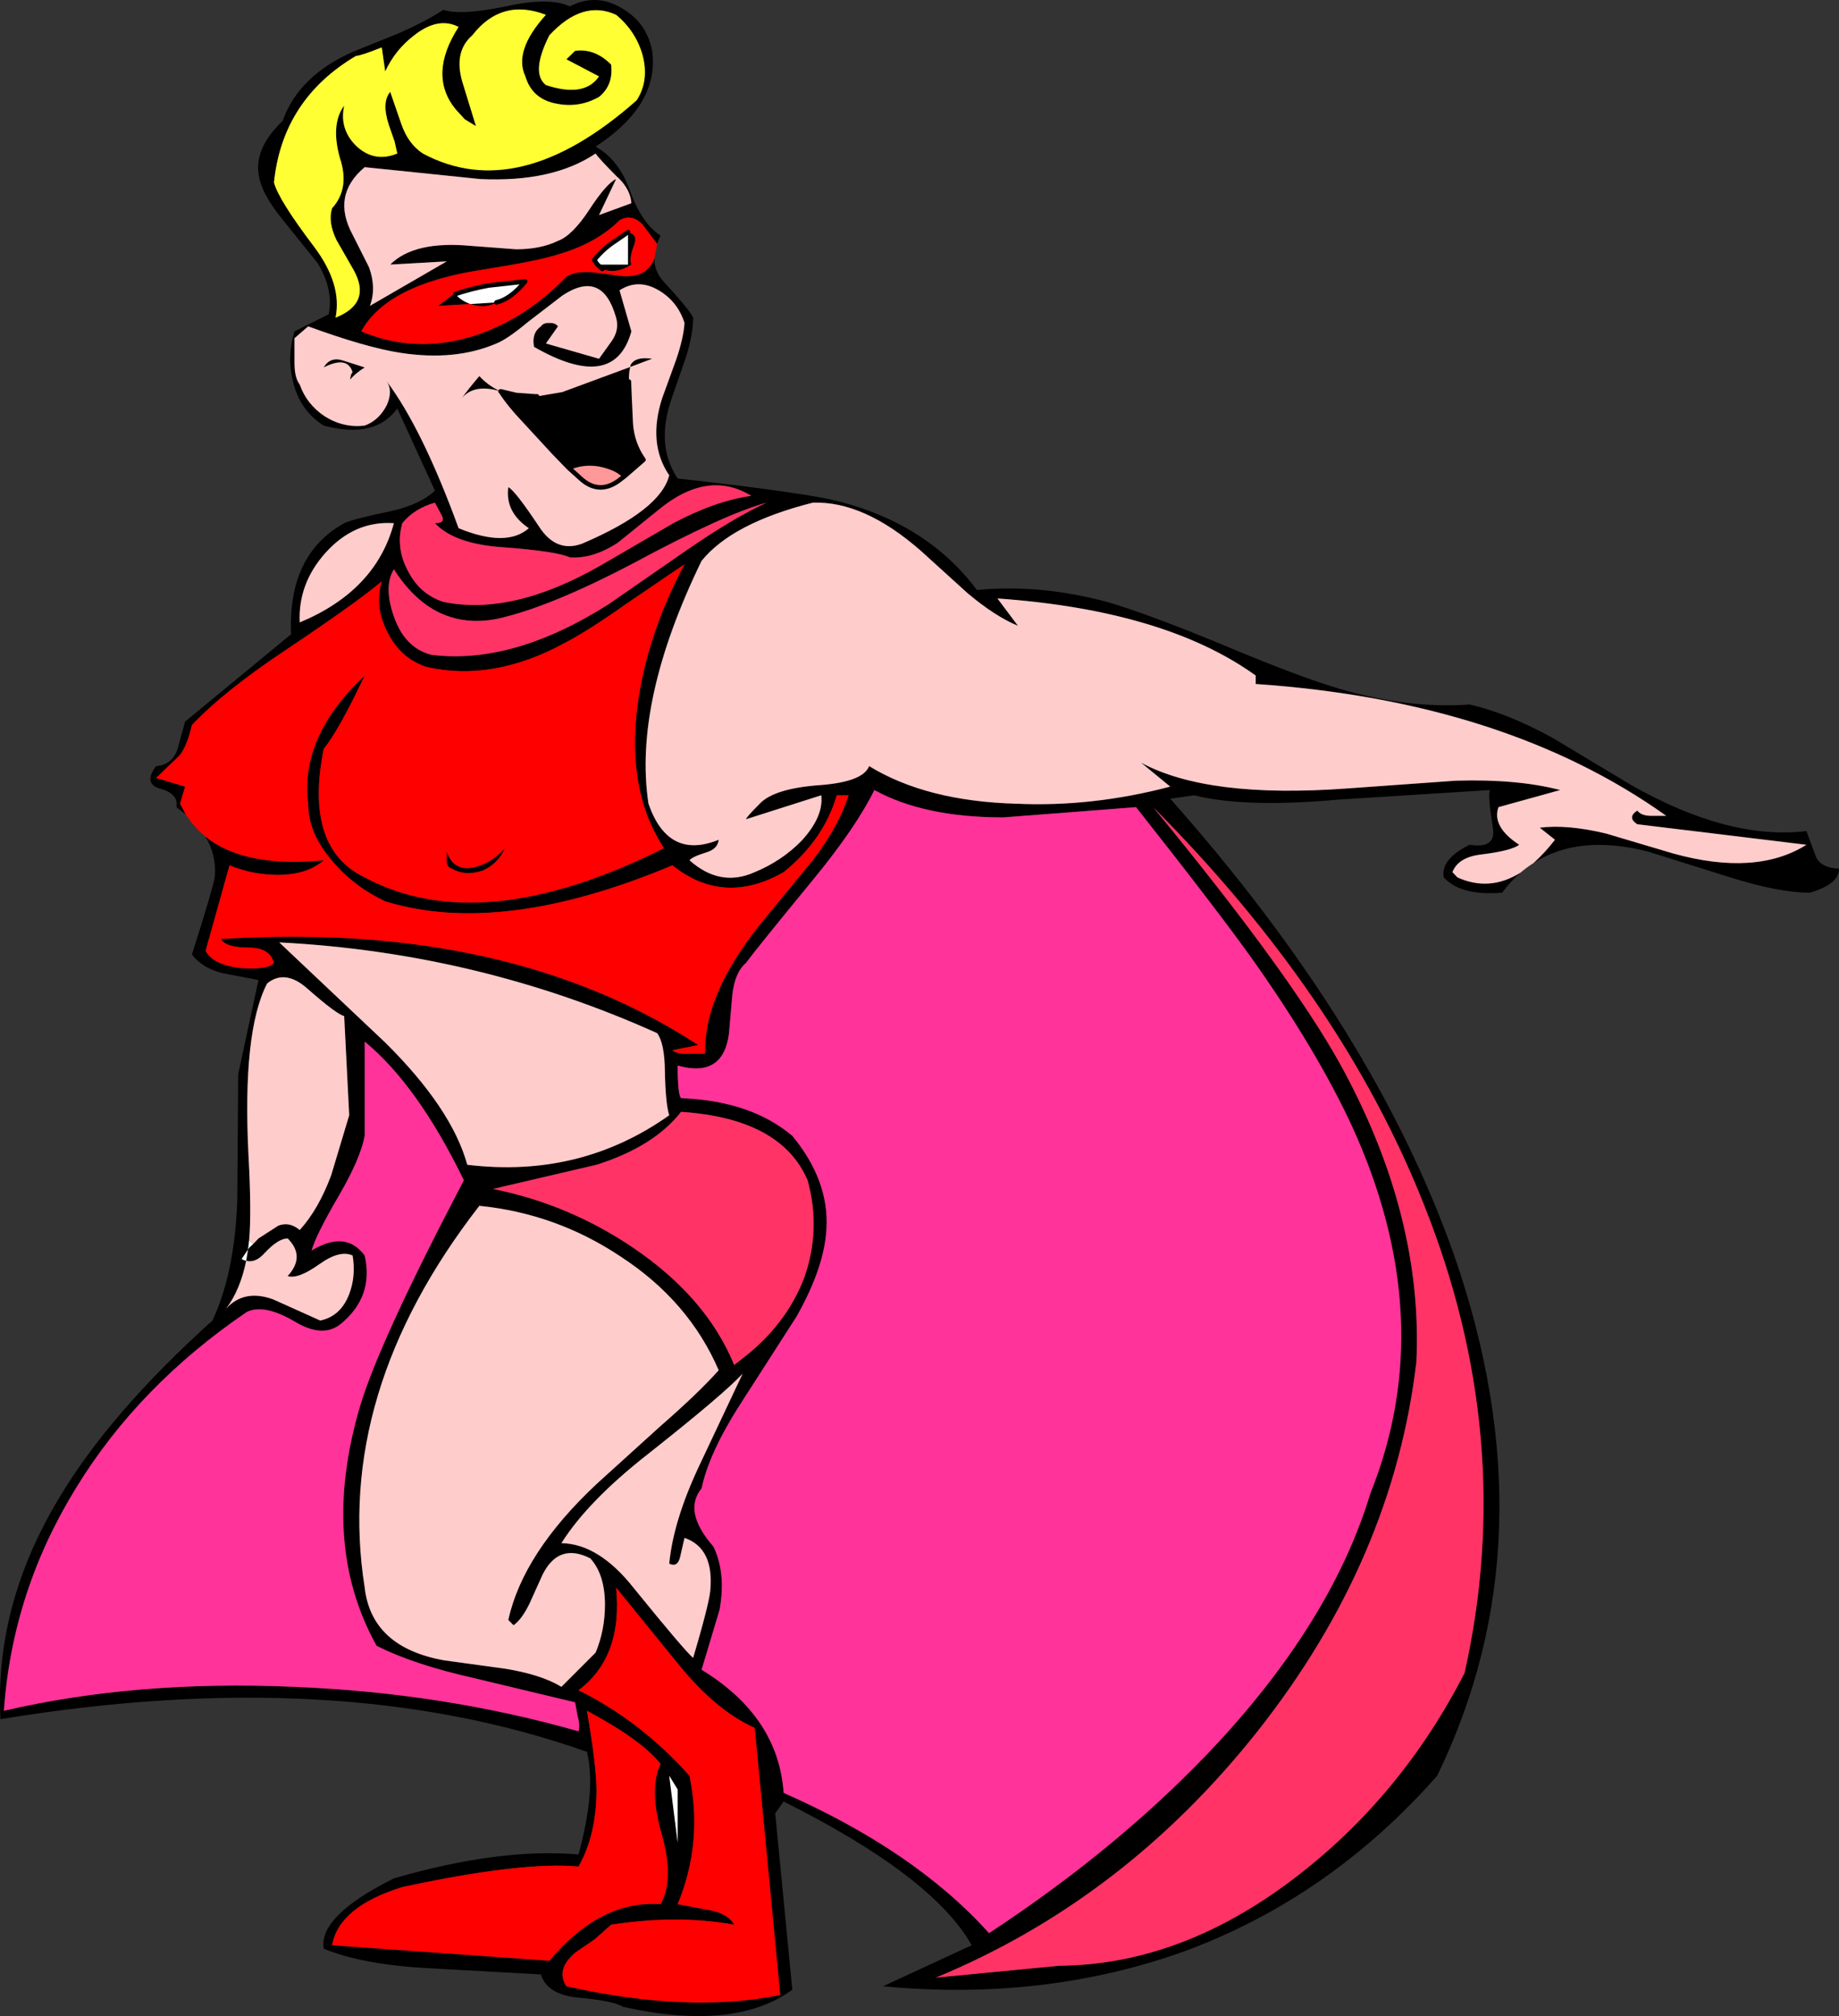<?xml version="1.0" encoding="UTF-8" standalone="no"?>
<svg xmlns:xlink="http://www.w3.org/1999/xlink" height="442.0px" width="403.4px" xmlns="http://www.w3.org/2000/svg">
  <rect width="100%" height="100%" fill="#333333" stroke="none"/>
  <g transform="matrix(1.0, 0.0, 0.0, 1.0, -74.2, -15.75)">
    <path d="M410.6 204.95 Q412.95 202.85 415.3 199.85 L411.95 197.2 Q418.1 196.45 426.55 198.5 L441.2 202.85 Q459.4 207.9 470.45 200.95 L433.35 196.45 Q431.05 194.95 433.35 193.45 434.25 194.6 436.35 194.6 L439.7 194.6 Q404.4 169.45 349.65 165.7 L349.65 163.85 Q329.75 149.55 293.0 146.95 L297.5 152.95 Q292.45 150.85 286.45 145.8 L276.3 136.6 Q263.75 125.55 252.5 125.95 234.85 130.4 228.1 138.7 213.05 169.65 216.45 191.95 220.75 204.35 231.85 199.85 231.65 201.9 229.05 202.65 226.0 203.6 225.45 204.35 232.2 210.35 239.75 206.95 245.7 204.5 250.05 200.05 254.9 194.75 254.35 190.1 L237.85 195.35 Q237.85 194.95 240.85 191.95 244.05 188.55 254.35 187.85 263.55 187.1 264.85 183.7 277.4 191.4 297.15 191.95 313.8 192.7 330.9 188.2 L324.5 182.95 Q339.15 190.85 369.75 188.6 L393.55 186.9 Q407.05 186.5 416.45 188.95 L402.9 192.7 Q401.4 197.0 407.45 200.95 405.75 202.25 399.35 203.05 394.1 203.6 392.8 206.95 L393.9 208.1 Q400.95 211.3 407.75 207.05 405.55 208.95 403.7 211.45 394.65 212.2 390.9 208.1 390.15 204.15 396.55 200.95 402.55 201.9 401.65 197.05 400.5 189.9 401.05 188.95 L367.7 191.05 Q347.4 192.9 336.15 190.1 L330.9 190.85 Q375.7 241.3 393.2 291.0 414.75 353.1 389.45 405.05 365.95 431.7 334.1 443.5 303.3 454.55 267.9 451.2 L287.35 442.2 Q278.75 427.0 246.1 410.7 L244.25 413.3 248.0 451.95 Q235.4 461.15 210.85 455.7 208.95 454.4 200.7 453.65 194.15 452.9 192.85 448.6 L168.45 447.25 Q153.8 446.5 145.2 442.95 144.05 435.8 160.6 427.55 183.85 420.8 201.1 422.3 205.0 408.05 202.95 399.8 148.35 380.45 74.3 392.65 72.95 367.7 87.2 344.1 98.3 325.5 120.8 305.25 125.65 294.95 126.25 279.0 L126.45 251.25 130.9 230.6 123.05 229.1 Q118.55 228.0 116.3 225.0 121.15 209.8 121.35 207.75 121.65 203.1 119.25 199.15 127.8 206.05 145.2 204.35 141.6 207.55 135.05 207.55 129.4 207.5 124.55 205.45 L119.3 224.2 Q121.0 227.4 127.35 228.0 133.15 228.35 134.3 226.85 133.35 223.45 128.7 223.5 123.6 223.45 122.7 221.6 185.7 217.65 227.35 244.85 L221.7 246.0 Q222.8 246.9 225.1 246.75 L228.85 246.75 228.9 244.9 Q229.4 232.3 242.0 217.1 L252.65 204.15 Q258.3 196.65 260.35 190.1 L257.75 190.1 Q254.9 199.85 246.1 206.95 232.95 214.45 221.7 205.45 184.2 221.2 158.7 213.35 151.9 210.15 147.25 204.7 L146.25 203.5 Q141.8 197.85 141.8 191.95 139.9 177.3 154.2 163.85 148.55 175.8 145.2 179.95 140.85 201.7 154.2 208.1 179.7 221.75 219.85 201.7 211.6 189.15 214.05 170.4 216.1 155.0 224.35 139.45 L211.4 148.25 Q203.5 153.85 198.1 156.7 182.3 165.3 167.7 161.95 162.05 160.05 159.25 154.45 156.25 148.8 157.95 143.2 152.7 147.65 136.95 158.2 123.4 167.2 116.3 174.7 115.15 179.6 113.5 181.45 L108.45 186.3 114.8 188.2 113.7 191.95 114.95 194.3 112.9 192.7 Q113.45 189.7 109.15 188.6 105.6 187.45 108.45 183.7 111.8 183.5 113.1 180.15 L114.8 173.95 138.05 154.8 Q137.3 137.35 149.7 130.45 151.75 129.5 160.0 127.8 166.55 126.3 169.6 123.3 L161.35 105.3 Q156.45 112.05 145.2 109.05 139.9 105.65 138.45 99.3 137.1 93.85 138.8 88.4 L146.3 84.65 Q147.4 79.2 143.85 73.4 L136.0 63.65 Q131.3 57.85 130.9 53.7 130.15 48.05 136.2 42.25 139.75 32.3 151.75 27.05 L161.9 22.95 Q167.85 20.3 171.45 17.9 175.2 19.2 185.15 17.15 194.7 15.05 199.2 17.15 205.05 14.1 210.85 17.7 216.1 20.85 217.25 26.9 218.9 38.7 204.85 47.9 209.9 50.7 212.35 57.45 214.95 64.75 219.1 67.4 L218.3 69.2 215.15 64.95 Q212.7 62.5 210.1 64.05 204.85 69.25 196.05 71.7 191.9 73.0 179.9 74.9 159.05 78.1 153.45 88.4 165.05 93.3 177.65 89.55 189.25 85.95 198.45 76.4 200.5 75.1 204.3 75.45 L210.45 76.25 Q216.1 76.8 217.75 72.4 217.7 75.1 219.65 77.35 225.65 83.9 226.25 85.4 226.2 89.35 224.55 94.4 L221.55 103.05 Q217.95 113.35 222.85 120.65 251.55 123.85 258.5 125.75 277.8 130.8 288.5 145.1 302.2 143.75 317.0 147.7 326.0 150.3 342.75 157.25 359.8 164.4 368.4 166.85 383.05 171.15 396.55 170.2 404.8 172.05 414.75 177.5 L432.0 187.85 Q453.4 200.0 470.45 197.95 L472.55 203.6 Q473.65 206.0 477.6 206.2 477.6 209.6 471.2 211.45 464.45 211.45 453.75 208.1 L435.75 202.45 Q420.5 198.55 410.6 204.95 M370.7 262.5 Q363.0 245.95 349.1 226.3 341.6 215.75 323.4 192.7 L294.3 194.95 Q276.85 194.95 266.0 188.95 262.05 197.0 252.85 208.25 239.9 224.0 237.85 226.85 235.4 228.9 234.85 233.8 L234.1 242.4 Q232.8 252.15 222.85 249.35 222.85 255.75 223.6 256.5 238.8 257.05 248.0 264.75 256.05 274.5 255.5 285.0 255.1 293.45 248.95 304.35 L236.9 323.1 Q229.75 334.15 228.1 342.05 223.95 347.1 230.7 354.8 233.5 360.6 232.05 368.65 L228.1 381.8 Q244.95 392.1 246.1 408.8 275.0 421.55 291.15 439.55 320.55 420.25 341.6 397.55 366.5 370.55 374.8 343.15 390.15 304.9 370.7 262.5 M384.9 314.25 Q379.85 357.6 350.05 395.3 320.75 432.25 279.5 449.3 L306.5 446.7 Q333.7 446.5 359.05 426.8 381.75 409.2 395.45 382.55 407.05 330.95 386.45 279.6 368.4 234.15 327.15 192.7 356.95 228.9 368.05 248.8 386.4 282.0 384.9 314.25 M215.15 27.8 Q213.65 22.55 209.35 19.0 202.0 15.6 194.7 23.5 190.55 31.75 193.95 34.4 202.4 37.2 205.6 32.5 L198.45 28.75 200.35 26.9 Q204.65 26.3 208.25 29.9 208.8 34.4 205.6 37.0 201.25 39.45 196.4 38.5 190.95 37.55 189.45 32.5 186.8 26.9 193.95 19.0 184.2 15.25 177.8 23.5 173.7 27.05 175.6 33.65 L178.6 43.4 176.15 41.9 174.1 39.65 Q168.05 32.15 174.8 21.65 170.3 19.35 165.05 23.5 160.9 26.65 158.7 31.4 L157.95 26.15 Q153.25 28.0 152.3 28.0 136.15 37.55 134.3 55.75 135.25 59.5 143.1 69.85 149.3 78.1 147.8 85.4 155.85 82.2 151.75 74.9 L148.0 68.35 Q146.1 64.4 147.05 61.4 151.0 57.05 148.75 50.35 146.7 43.0 149.7 38.9 148.55 44.15 152.5 47.9 156.45 51.45 161.35 49.4 L160.75 46.75 159.45 43.0 Q157.9 38.1 159.8 35.9 L162.25 43.0 Q163.75 47.3 166.95 49.4 187.95 60.65 213.85 37.75 216.65 33.45 215.15 27.8 M187.4 70.4 Q192.8 70.4 196.6 68.55 199.75 67.4 203.55 61.6 207.25 55.95 209.35 55.0 L205.6 62.9 212.7 60.3 Q212.5 57.3 209.75 54.65 L209.7 54.65 Q205.55 50.5 204.85 49.4 195.45 55.75 179.5 55.0 L154.2 52.4 Q146.85 58.55 151.55 67.2 L155.15 74.35 Q156.8 78.85 155.35 82.8 L172.2 73.05 159.8 73.75 Q165.05 68.5 177.45 69.65 L187.4 70.4 M174.1 80.2 Q175.2 81.6 177.35 82.4 L183.1 82.05 Q181.0 83.35 178.0 82.6 L177.35 82.4 170.35 82.8 174.8 79.4 174.1 80.15 174.1 80.2 M194.7 86.55 Q196.0 86.5 196.6 87.3 L193.95 91.05 205.6 94.4 208.4 90.5 Q210.1 88.05 209.35 85.4 206.35 74.7 197.55 80.55 L190.0 86.35 Q185.5 90.1 183.1 91.05 174.05 94.95 162.05 93.1 154.55 91.95 141.8 87.3 L138.8 89.9 138.8 95.35 Q138.8 98.55 139.95 100.05 141.45 104.35 145.4 107.0 149.5 109.6 154.2 109.05 157.35 107.9 159.05 104.55 160.45 101.4 159.0 99.3 166.85 109.75 174.8 131.55 185.3 135.85 190.2 131.55 184.95 128.0 185.7 122.55 187.2 123.3 192.45 131.2 196.2 137.0 201.85 134.95 219.1 127.6 221.0 119.95 216.25 113.0 219.45 103.05 L222.45 94.8 Q224.15 89.9 224.35 86.55 222.85 81.85 218.7 79.4 214.2 76.75 210.1 79.4 L212.7 88.4 Q208.95 101.9 191.35 91.8 190.75 88.8 192.85 87.3 193.4 86.5 194.7 86.55 M206.3 74.7 L204.85 73.75 205.25 73.75 206.3 74.7 205.25 73.75 211.95 73.75 211.95 66.65 Q214.2 67.2 213.3 69.45 212.15 72.45 212.7 73.75 209.3 75.95 206.35 74.7 L206.3 74.7 M192.0 102.65 L197.55 101.7 212.45 96.2 212.55 95.7 Q213.65 93.85 217.25 94.4 L212.45 96.2 Q212.15 97.2 212.15 99.4 L212.25 102.1 212.55 108.6 Q212.85 113.0 215.35 116.55 L211.2 120.15 Q210.1 118.9 208.1 118.2 203.35 116.45 198.95 118.3 L195.75 115.0 189.2 107.9 Q186.0 104.55 184.05 101.55 L187.4 102.35 187.4 102.5 191.55 102.65 192.0 102.65 M184.0 101.55 Q178.2 99.8 175.5 103.05 176.75 101.25 179.35 98.2 181.35 100.35 184.0 101.55 M224.7 136.45 Q235.05 129.3 242.35 125.95 232.95 128.55 213.1 139.25 194.5 149.0 183.1 151.45 169.2 154.05 160.6 140.55 158.3 144.3 160.6 150.9 163.0 157.8 168.8 159.3 186.65 161.55 207.65 148.25 L224.7 136.45 M218.55 127.6 L209.7 134.75 Q204.25 138.3 199.2 137.95 196.4 136.6 184.2 135.7 173.85 134.95 169.6 130.45 172.0 130.45 171.1 128.75 L169.6 125.95 Q165.05 127.25 162.45 130.45 160.95 135.7 163.6 140.75 166.2 146.0 171.45 147.7 186.6 150.85 206.15 139.6 L221.9 130.45 Q231.1 125.55 239.0 124.45 229.4 118.6 218.55 127.6 M145.2 96.3 Q146.65 93.85 149.5 94.8 L154.2 96.3 Q151.95 97.75 151.0 99.0 151.15 97.6 151.55 97.4 150.45 93.65 145.2 96.3 M129.7 288.5 L130.9 287.25 135.25 284.45 Q137.65 283.5 139.95 285.4 144.05 280.9 146.85 273.4 L150.8 260.25 149.7 238.5 Q148.0 238.1 141.65 232.5 136.75 228.15 132.8 231.35 127.35 241.85 128.7 268.85 129.4 281.6 128.85 287.65 L128.6 289.7 127.2 291.75 Q127.65 292.05 128.2 292.15 L128.6 289.7 128.85 289.3 129.7 288.5 M160.6 130.45 Q151.95 129.85 145.55 137.0 139.55 143.75 139.95 152.2 156.65 145.25 160.6 130.45 M128.2 292.15 Q126.9 298.55 123.8 302.65 127.75 298.3 134.1 300.6 L144.45 305.25 Q148.95 304.3 150.8 299.45 152.3 295.5 151.55 291.0 148.75 289.7 144.25 292.9 139.55 296.25 137.3 295.5 141.25 291.2 137.3 287.25 135.25 287.25 132.25 290.45 130.25 292.7 128.2 292.15 M135.45 222.35 L158.7 244.3 Q173.3 258.75 176.7 271.1 201.45 274.1 221.0 260.25 220.2 257.8 220.05 250.7 220.0 244.5 218.35 242.25 179.15 224.6 135.45 222.35 M142.55 289.9 Q150.05 285.35 154.2 291.0 156.25 300.0 148.95 306.0 145.0 309.2 138.8 305.45 132.05 301.5 128.3 303.4 104.65 319.5 90.95 341.85 76.9 364.55 75.05 390.8 104.1 384.05 138.65 385.55 171.45 386.85 201.1 395.3 201.45 393.8 200.9 391.95 L200.35 388.95 178.2 383.65 Q164.85 380.65 156.8 376.55 144.25 354.0 153.25 323.8 157.55 309.55 175.95 274.5 165.8 253.65 154.2 244.1 L154.2 264.75 Q153.25 269.8 148.55 277.85 143.5 286.5 142.55 289.9 M250.6 295.9 Q254.35 285.35 251.35 274.5 245.55 260.95 223.6 259.5 217.6 267.15 205.05 271.1 L182.35 276.4 Q199.0 279.75 213.1 289.3 229.2 300.2 235.25 315.0 L237.1 313.55 Q246.65 306.2 250.6 295.9 M172.2 202.45 Q173.7 206.95 178.4 205.85 182.15 204.9 184.95 201.7 183.45 205.1 180.1 206.6 176.3 207.9 173.35 206.2 172.2 205.85 172.2 204.7 L172.2 202.45 M237.1 316.9 Q232.95 321.4 216.3 334.55 203.15 344.85 197.35 354.05 205.6 354.2 213.3 364.0 224.55 377.85 226.25 379.2 229.6 367.9 230.0 364.55 230.9 355.15 224.35 352.9 L223.4 357.05 Q222.85 359.45 221.0 358.55 221.9 349.15 227.55 337.15 L237.1 316.9 M210.3 291.2 Q196.2 281.8 179.35 280.1 147.45 321.2 154.2 363.8 155.7 376.9 171.65 379.75 L185.15 381.6 Q193.0 382.9 197.35 385.55 L204.85 378.05 Q206.9 373.15 206.9 367.55 206.9 360.95 203.7 357.4 196.75 353.85 193.2 361.0 L190.4 367.2 Q188.7 370.75 186.85 372.05 L185.7 370.9 Q188.9 356.25 205.05 341.1 L218.9 328.55 Q227.35 321.2 231.85 316.15 225.3 300.95 210.3 291.2 M239.75 394.55 Q231.3 390.8 223.05 380.65 L209.35 363.8 Q210.85 379.0 201.1 386.3 214.75 393.05 225.45 405.05 228.45 419.7 222.85 433.2 L229.8 434.5 Q233.9 435.25 235.25 437.7 222.85 435.45 208.25 437.7 L204.65 440.9 200.55 443.7 Q196.0 447.45 198.45 451.2 225.45 457.2 245.35 453.1 L239.75 394.55 M222.85 419.7 L222.85 408.05 221.0 405.05 222.85 419.7 M219.45 418.2 Q216.45 408.05 219.1 402.45 214.95 397.2 202.95 390.8 205.0 402.6 205.05 408.25 205.0 418.15 201.1 424.95 188.7 423.8 162.45 429.45 148.55 433.75 147.05 442.2 L194.7 445.6 Q205.95 432.25 219.1 433.2 222.1 427.95 219.45 418.2" fill="#000000" fill-rule="evenodd" stroke="none"/>
    <path d="M407.75 207.05 Q400.95 211.3 393.9 208.1 L392.8 206.95 Q394.1 203.6 399.35 203.05 405.75 202.25 407.45 200.95 401.4 197.0 402.9 192.7 L416.45 188.95 Q407.05 186.5 393.55 186.9 L369.75 188.6 Q339.15 190.85 324.5 182.95 L330.9 188.2 Q313.8 192.7 297.15 191.95 277.4 191.4 264.85 183.7 263.55 187.1 254.35 187.85 244.05 188.55 240.85 191.95 237.85 194.95 237.85 195.35 L254.35 190.1 Q254.9 194.75 250.05 200.05 245.7 204.5 239.75 206.95 232.2 210.35 225.45 204.35 226.0 203.6 229.05 202.65 231.65 201.9 231.85 199.85 220.75 204.35 216.45 191.95 213.05 169.65 228.1 138.7 234.85 130.4 252.5 125.95 263.75 125.55 276.3 136.6 L286.45 145.8 Q292.45 150.85 297.5 152.95 L293.0 146.95 Q329.75 149.55 349.65 163.85 L349.65 165.7 Q404.4 169.45 439.7 194.6 L436.35 194.6 Q434.25 194.6 433.35 193.45 431.05 194.95 433.35 196.45 L470.45 200.95 Q459.4 207.9 441.2 202.85 L426.55 198.5 Q418.1 196.45 411.95 197.2 L415.3 199.85 Q412.95 202.85 410.6 204.95 409.1 205.9 407.75 207.05 M187.4 70.4 L177.45 69.65 Q165.05 68.5 159.8 73.75 L172.2 73.05 155.35 82.8 Q156.8 78.85 155.15 74.35 L151.55 67.2 Q146.85 58.55 154.2 52.4 L179.5 55.0 Q195.45 55.75 204.85 49.4 205.55 50.5 209.7 54.65 L209.75 54.65 Q212.5 57.3 212.7 60.3 L205.6 62.9 209.35 55.0 Q207.25 55.95 203.55 61.6 199.75 67.4 196.6 68.55 192.8 70.4 187.4 70.4 M194.7 86.55 Q193.4 86.5 192.85 87.3 190.75 88.8 191.35 91.8 208.95 101.9 212.7 88.4 L210.1 79.4 Q214.2 76.75 218.7 79.4 222.85 81.85 224.35 86.55 224.15 89.9 222.45 94.8 L219.45 103.05 Q216.25 113.0 221.0 119.95 219.1 127.6 201.85 134.95 196.2 137.0 192.45 131.2 187.2 123.3 185.7 122.55 184.95 128.0 190.2 131.55 185.3 135.85 174.8 131.55 166.85 109.75 159.0 99.3 160.45 101.4 159.05 104.55 157.35 107.9 154.2 109.05 149.5 109.6 145.4 107.0 141.45 104.35 139.95 100.05 138.8 98.55 138.8 95.35 L138.8 89.9 141.8 87.3 Q154.55 91.95 162.05 93.1 174.05 94.95 183.1 91.05 185.5 90.1 190.0 86.35 L197.55 80.55 Q206.35 74.7 209.35 85.4 210.1 88.05 208.4 90.5 L205.6 94.4 193.95 91.05 196.6 87.3 Q196.0 86.5 194.7 86.55 M212.15 99.4 Q212.15 97.2 212.45 96.2 L217.25 94.4 Q213.65 93.85 212.55 95.7 L212.45 96.2 197.55 101.7 192.0 102.65 191.55 102.65 187.4 102.5 187.4 102.35 184.05 101.55 Q186.0 104.55 189.2 107.9 L195.75 115.0 198.95 118.3 201.95 121.0 Q206.0 124.3 210.35 120.8 L211.2 120.15 215.35 116.55 Q212.85 113.0 212.55 108.6 L212.25 102.1 212.15 99.4 M184.0 101.55 L184.05 101.55 184.0 101.55 Q181.35 100.35 179.35 98.2 176.75 101.25 175.5 103.05 178.2 99.8 184.0 101.55 M191.55 102.65 L187.4 102.35 191.55 102.65 M145.2 96.3 Q150.45 93.65 151.55 97.4 151.15 97.6 151.0 99.0 151.95 97.75 154.2 96.3 L149.5 94.8 Q146.65 93.85 145.2 96.3 M160.6 130.45 Q156.65 145.25 139.95 152.2 139.55 143.75 145.55 137.0 151.95 129.85 160.6 130.45 M128.85 287.65 Q129.4 281.6 128.7 268.85 127.35 241.85 132.8 231.35 136.75 228.15 141.65 232.5 148.0 238.1 149.7 238.5 L150.8 260.25 146.85 273.4 Q144.05 280.9 139.95 285.4 137.65 283.5 135.25 284.45 L130.9 287.25 129.7 288.5 128.85 287.65 M128.2 292.15 Q130.25 292.7 132.25 290.45 135.25 287.25 137.3 287.25 141.25 291.2 137.3 295.5 139.55 296.25 144.25 292.9 148.75 289.7 151.55 291.0 152.3 295.5 150.8 299.45 148.95 304.3 144.45 305.25 L134.1 300.6 Q127.75 298.3 123.8 302.65 126.9 298.55 128.2 292.15 M135.45 222.35 Q179.15 224.6 218.35 242.25 220.0 244.5 220.05 250.7 220.2 257.8 221.0 260.25 201.45 274.1 176.7 271.1 173.3 258.75 158.7 244.3 L135.45 222.35 M210.3 291.2 Q225.3 300.95 231.85 316.15 227.35 321.2 218.9 328.55 L205.05 341.1 Q188.9 356.25 185.7 370.9 L186.85 372.05 Q188.7 370.75 190.4 367.2 L193.2 361.0 Q196.75 353.85 203.7 357.4 206.9 360.95 206.9 367.55 206.9 373.15 204.85 378.05 L197.35 385.55 Q193.0 382.9 185.15 381.6 L171.65 379.75 Q155.7 376.9 154.2 363.8 147.45 321.2 179.35 280.1 196.2 281.8 210.3 291.2 M237.1 316.9 L227.55 337.15 Q221.9 349.15 221.0 358.55 222.85 359.45 223.4 357.05 L224.35 352.9 Q230.9 355.15 230.0 364.55 229.6 367.9 226.25 379.2 224.55 377.85 213.3 364.0 205.6 354.2 197.35 354.05 203.15 344.85 216.3 334.55 232.95 321.4 237.1 316.9" fill="#ffcccc" fill-rule="evenodd" stroke="none"/>
    <path d="M370.7 262.5 Q390.15 304.9 374.8 343.15 366.5 370.55 341.6 397.55 320.55 420.25 291.15 439.55 275.0 421.55 246.1 408.8 244.95 392.1 228.1 381.8 L232.05 368.65 Q233.5 360.6 230.7 354.8 223.95 347.1 228.1 342.05 229.75 334.15 236.9 323.1 L248.95 304.35 Q255.1 293.45 255.5 285.0 256.05 274.5 248.0 264.75 238.8 257.05 223.6 256.5 222.85 255.75 222.85 249.35 232.8 252.15 234.1 242.4 L234.85 233.8 Q235.4 228.9 237.85 226.85 239.9 224.0 252.85 208.25 262.05 197.0 266.0 188.95 276.85 194.95 294.3 194.95 L323.4 192.7 Q341.6 215.75 349.1 226.3 363.0 245.95 370.7 262.5 M142.55 289.9 Q143.5 286.5 148.55 277.85 153.25 269.8 154.2 264.75 L154.2 244.1 Q165.8 253.65 175.95 274.5 157.55 309.55 153.25 323.8 144.25 354.0 156.8 376.55 164.85 380.65 178.2 383.65 L200.35 388.95 200.9 391.95 Q201.45 393.8 201.1 395.3 171.45 386.85 138.65 385.55 104.1 384.05 75.05 390.8 76.9 364.55 90.95 341.85 104.65 319.5 128.3 303.4 132.05 301.5 138.8 305.45 145.0 309.2 148.95 306.0 156.25 300.0 154.2 291.0 150.05 285.35 142.55 289.9" fill="#ff3399" fill-rule="evenodd" stroke="none"/>
    <path d="M384.9 314.25 Q386.4 282.0 368.05 248.8 356.95 228.9 327.15 192.7 368.4 234.15 386.45 279.6 407.05 330.95 395.45 382.55 381.75 409.2 359.05 426.8 333.7 446.5 306.5 446.7 L279.5 449.3 Q320.75 432.25 350.05 395.3 379.85 357.6 384.9 314.25 M218.55 127.6 Q229.4 118.6 239.0 124.45 231.1 125.55 221.9 130.45 L206.15 139.6 Q186.6 150.85 171.45 147.7 166.2 146.0 163.6 140.75 160.95 135.7 162.45 130.45 165.05 127.25 169.6 125.95 L171.1 128.75 Q172.0 130.45 169.6 130.45 173.85 134.95 184.2 135.7 196.4 136.6 199.2 137.95 204.25 138.3 209.7 134.75 L218.55 127.6 M224.7 136.45 L207.65 148.25 Q186.65 161.55 168.8 159.3 163.0 157.8 160.6 150.9 158.3 144.3 160.6 140.55 169.2 154.05 183.1 151.45 194.5 149.0 213.1 139.25 232.95 128.55 242.35 125.95 235.05 129.3 224.7 136.45 M250.6 295.9 Q246.65 306.2 237.1 313.55 L235.25 315.0 Q229.2 300.2 213.1 289.3 199.0 279.75 182.35 276.4 L205.05 271.1 Q217.6 267.15 223.6 259.5 245.55 260.95 251.35 274.5 254.35 285.35 250.6 295.9" fill="#ff3366" fill-rule="evenodd" stroke="none"/>
    <path d="M215.15 27.8 Q216.65 33.45 213.85 37.75 187.95 60.65 166.95 49.4 163.75 47.3 162.25 43.0 L159.8 35.9 Q157.9 38.1 159.45 43.0 L160.75 46.75 161.35 49.4 Q156.45 51.45 152.5 47.9 148.55 44.15 149.7 38.9 146.7 43.0 148.75 50.35 151.0 57.05 147.05 61.4 146.1 64.4 148.0 68.35 L151.75 74.9 Q155.85 82.2 147.8 85.4 149.3 78.1 143.1 69.85 135.25 59.5 134.3 55.75 136.15 37.55 152.3 28.0 153.25 28.0 157.95 26.15 L158.7 31.4 Q160.9 26.65 165.05 23.5 170.3 19.35 174.8 21.65 168.05 32.15 174.1 39.65 L176.15 41.9 178.6 43.4 175.6 33.65 Q173.7 27.05 177.8 23.5 184.2 15.25 193.95 19.0 186.8 26.9 189.45 32.5 190.95 37.55 196.4 38.5 201.25 39.45 205.6 37.0 208.8 34.4 208.25 29.9 204.65 26.3 200.35 26.9 L198.45 28.75 205.6 32.5 Q202.4 37.2 193.95 34.4 190.55 31.75 194.7 23.5 202.0 15.6 209.35 19.0 213.65 22.55 215.15 27.8" fill="#ffff33" fill-rule="evenodd" stroke="none"/>
    <path d="M183.1 82.05 L177.35 82.4 Q175.2 81.6 174.1 80.2 177.35 79.1 181.25 78.35 L189.4 77.45 Q186.25 81.3 183.1 82.05 M205.25 73.75 L204.55 72.75 Q206.6 70.2 209.35 68.45 L211.95 66.65 211.95 73.75 205.25 73.75 M129.7 288.5 L128.85 289.3 128.6 289.7 128.2 292.15 Q127.65 292.05 127.2 291.75 L128.6 289.7 128.85 287.65 129.7 288.5 M222.85 419.7 L221.0 405.05 222.85 408.05 222.85 419.7" fill="#ffffff" fill-rule="evenodd" stroke="none"/>
    <path d="M217.75 72.4 Q216.1 76.8 210.45 76.25 L204.3 75.45 Q200.5 75.1 198.45 76.4 189.25 85.95 177.65 89.55 165.05 93.3 153.45 88.4 159.05 78.1 179.9 74.9 191.9 73.0 196.05 71.7 204.85 69.25 210.1 64.05 212.7 62.5 215.15 64.95 L218.3 69.2 218.35 69.3 217.75 72.4 M114.95 194.3 L113.7 191.95 114.8 188.2 108.45 186.3 113.5 181.45 Q115.15 179.6 116.3 174.7 123.4 167.2 136.95 158.2 152.7 147.65 157.95 143.2 156.25 148.8 159.25 154.45 162.05 160.05 167.7 161.95 182.3 165.3 198.1 156.7 203.5 153.85 211.4 148.25 L224.35 139.45 Q216.1 155.0 214.05 170.4 211.6 189.15 219.85 201.7 179.7 221.75 154.2 208.1 140.85 201.7 145.2 179.95 148.55 175.8 154.2 163.85 139.9 177.3 141.8 191.95 141.8 197.85 146.25 203.5 L147.25 204.7 Q151.9 210.15 158.7 213.35 184.2 221.2 221.7 205.45 232.95 214.45 246.1 206.95 254.9 199.85 257.75 190.1 L260.35 190.1 Q258.3 196.65 252.65 204.15 L242.0 217.1 Q229.4 232.3 228.9 244.9 L228.85 246.75 225.1 246.75 Q222.8 246.9 221.7 246.0 L227.35 244.85 Q185.7 217.65 122.7 221.6 123.6 223.45 128.7 223.5 133.35 223.45 134.3 226.85 133.15 228.35 127.35 228.0 121.0 227.4 119.3 224.2 L124.55 205.45 Q129.4 207.5 135.05 207.55 141.6 207.55 145.2 204.35 127.8 206.05 119.25 199.15 116.7 197.05 114.95 194.3 M183.1 82.05 Q186.25 81.3 189.4 77.45 L181.25 78.35 Q177.35 79.1 174.1 80.2 L174.1 80.15 174.8 79.4 170.35 82.8 177.35 82.4 178.0 82.6 Q181.0 83.35 183.1 82.05 M205.25 73.75 L204.85 73.75 206.3 74.7 206.35 74.7 Q209.3 75.95 212.7 73.75 212.15 72.45 213.3 69.45 214.2 67.2 211.95 66.65 L209.35 68.45 Q206.6 70.2 204.55 72.75 L205.25 73.75 M172.2 202.45 L172.2 204.7 Q172.2 205.85 173.35 206.2 176.3 207.9 180.1 206.6 183.45 205.1 184.95 201.7 182.15 204.9 178.4 205.85 173.7 206.95 172.2 202.45 M239.75 394.55 L245.35 453.1 Q225.45 457.2 198.45 451.2 196.0 447.45 200.55 443.7 L204.65 440.9 208.25 437.7 Q222.85 435.45 235.25 437.7 233.9 435.25 229.8 434.5 L222.85 433.2 Q228.45 419.7 225.45 405.05 214.75 393.05 201.1 386.3 210.85 379.0 209.35 363.8 L223.05 380.65 Q231.3 390.8 239.75 394.55 M219.45 418.2 Q222.1 427.95 219.1 433.2 205.95 432.25 194.7 445.6 L147.05 442.2 Q148.55 433.75 162.45 429.45 188.7 423.8 201.1 424.95 205.0 418.15 205.05 408.25 205.0 402.6 202.95 390.8 214.95 397.2 219.1 402.45 216.45 408.05 219.45 418.2" fill="#ff0000" fill-rule="evenodd" stroke="none"/>
    <path d="M211.2 120.15 L210.35 120.8 Q206.0 124.3 201.95 121.0 L198.95 118.3 Q203.35 116.45 208.1 118.2 210.1 118.9 211.2 120.15" fill="#ff9999" fill-rule="evenodd" stroke="none"/>
    <path d="M183.1 82.05 Q186.25 81.3 189.4 77.45 L181.25 78.35 Q177.35 79.1 174.1 80.2 M205.25 73.75 L204.55 72.75 Q206.6 70.2 209.35 68.45 L211.95 66.65 M206.35 74.7 L206.3 74.7 205.25 73.75 M212.15 99.4 L212.25 102.1 212.55 108.6 Q212.85 113.0 215.35 116.55 L211.2 120.15 210.35 120.8 Q206.0 124.3 201.95 121.0 L198.95 118.3 195.75 115.0 189.2 107.9 Q186.0 104.55 184.05 101.55 L184.0 101.55 M211.2 120.15 Q210.1 118.9 208.1 118.2 203.35 116.45 198.95 118.3 M187.4 102.35 L184.05 101.55 M187.4 102.35 L191.55 102.65 192.0 102.65" fill="none" stroke="#000000" stroke-linecap="round" stroke-linejoin="round" stroke-width="1.0"/>
  </g>
</svg>
